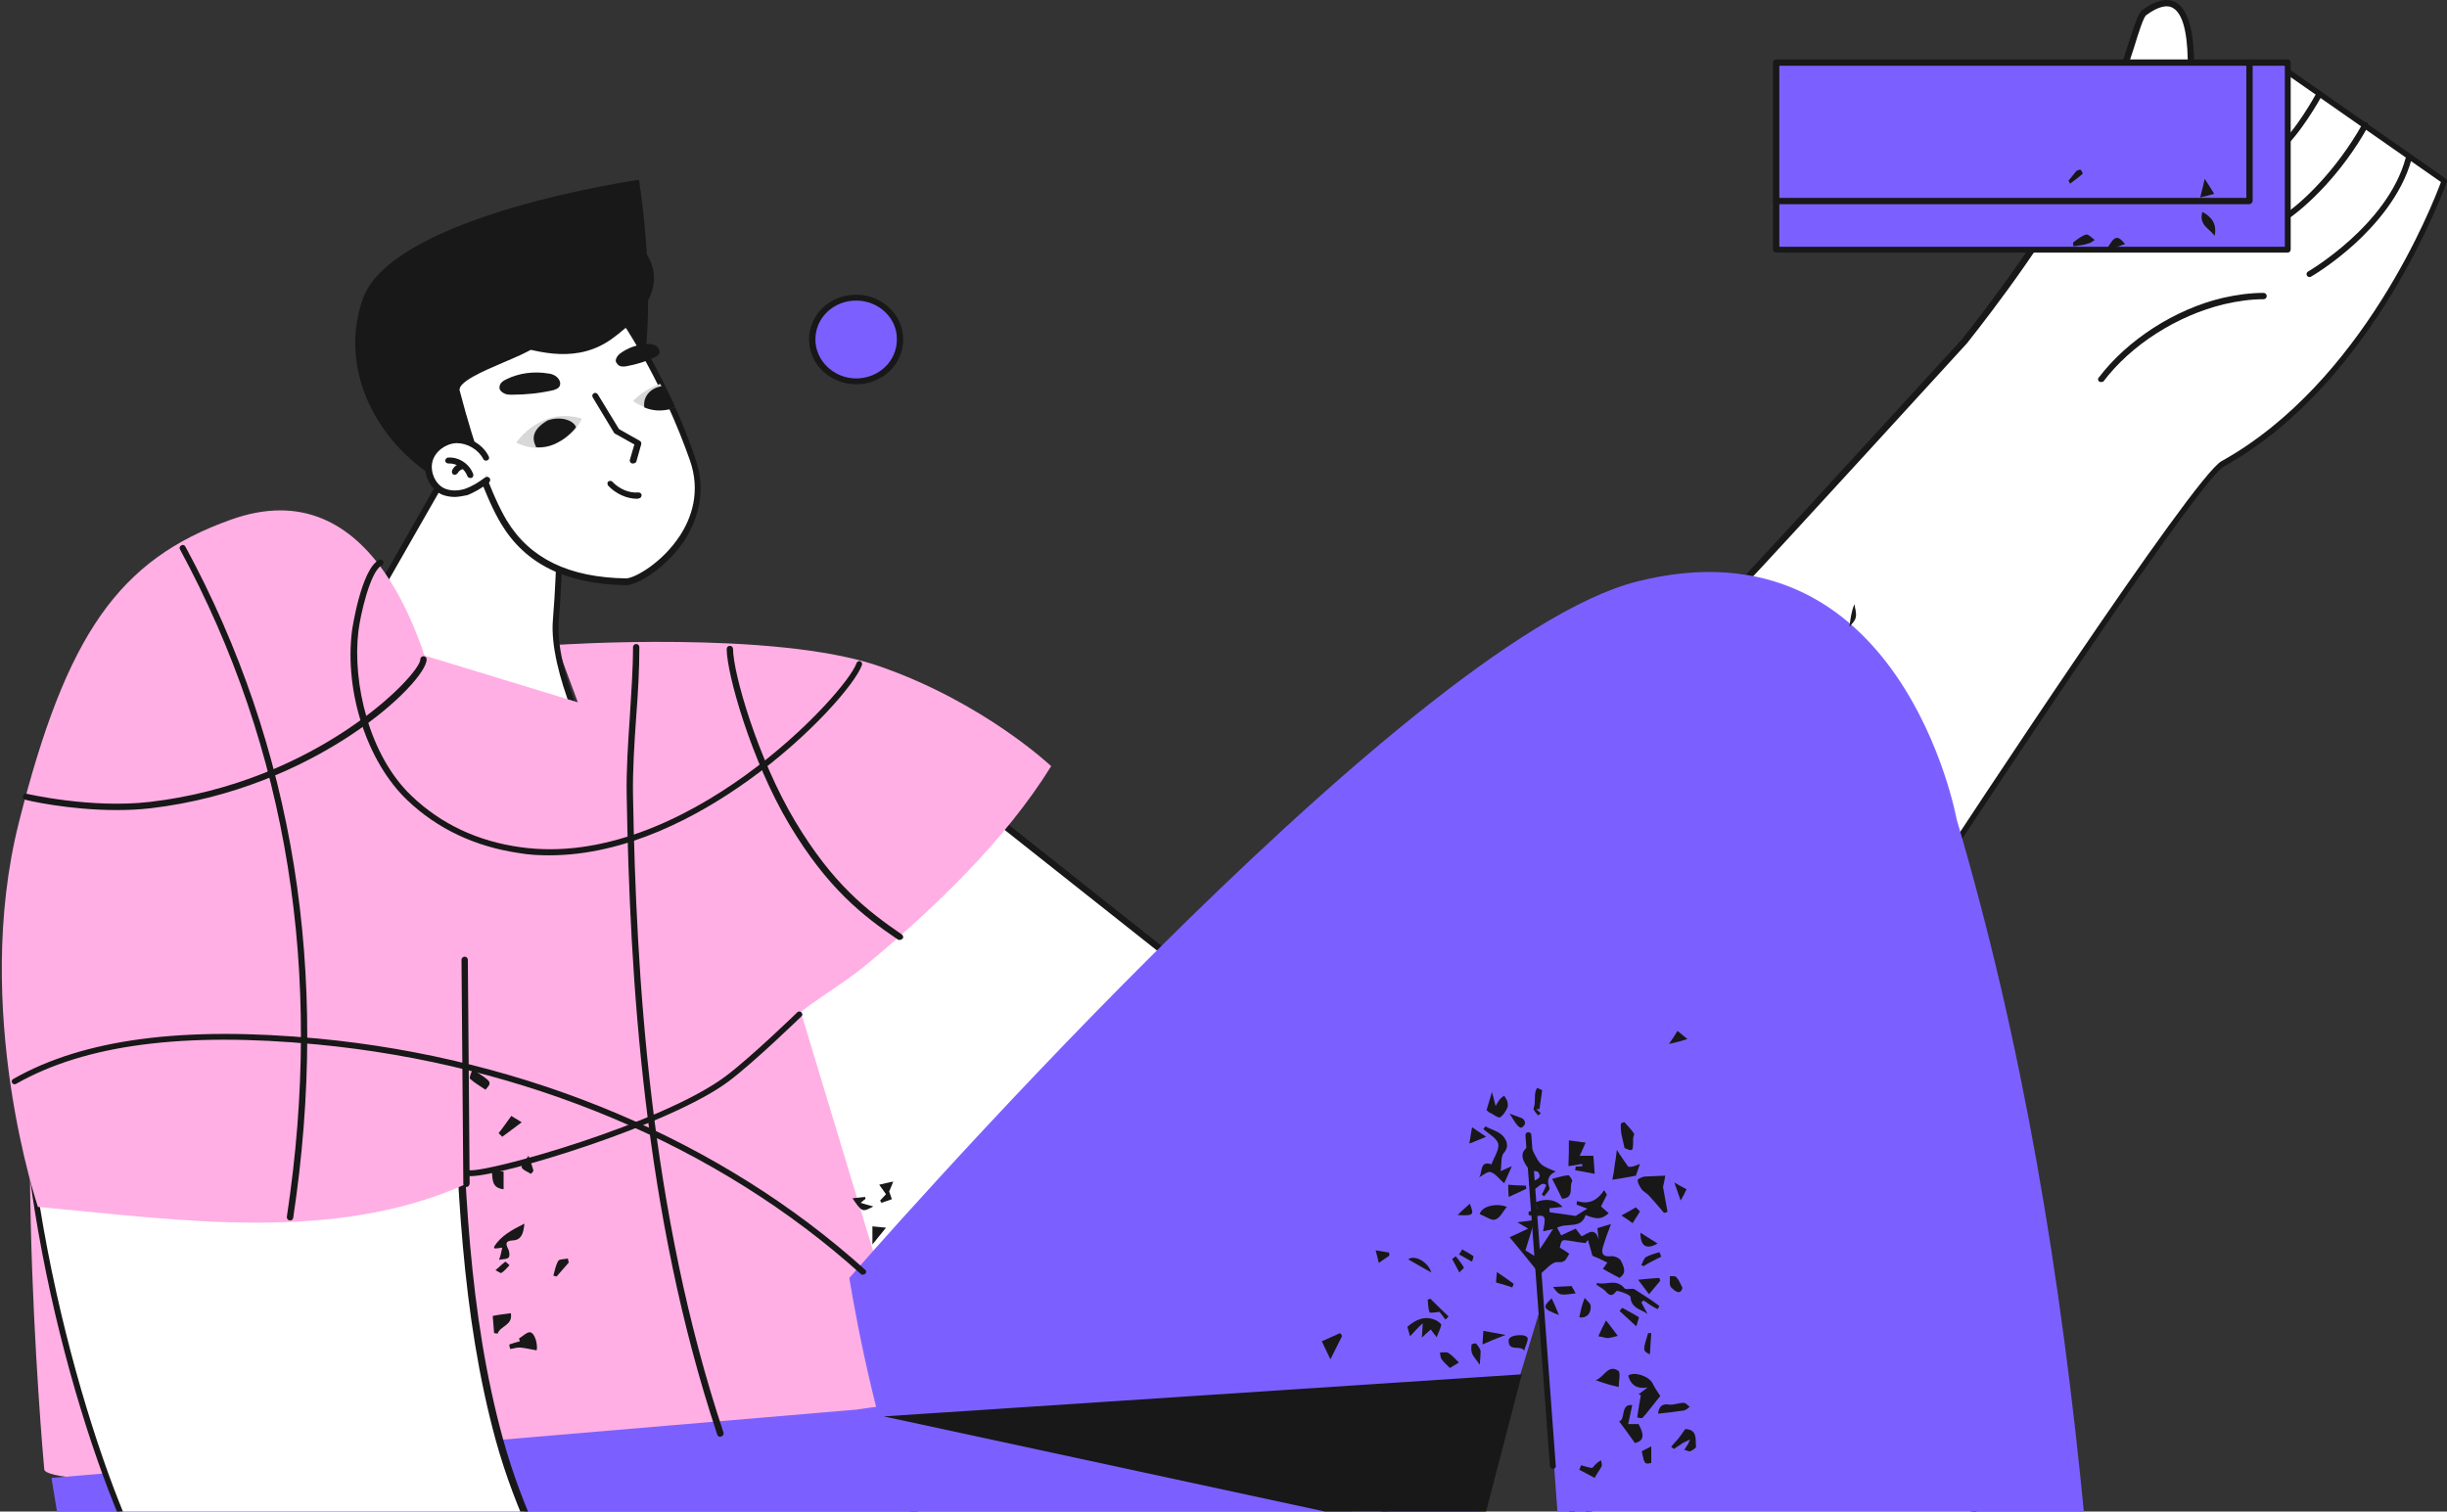 <?xml version="1.0" encoding="UTF-8"?> <svg xmlns="http://www.w3.org/2000/svg" width="696" height="430" viewBox="0 0 696 430" fill="none"><rect x="0" y="0" width="696" height="430" fill="#333333" stroke="none"/><g clip-path="url(#clip0_26_1470)"><path fill-rule="evenodd" clip-rule="evenodd" d="M249.429 372.807C282.896 334.32 310.442 302.784 344.68 265.07C367.978 239.455 392.564 214.484 420.367 193.632C431.179 185.522 442.249 177.413 454.734 172.007C548.441 131.332 563.244 252.07 565.818 313.983C567.363 351.955 562.343 394.303 561.184 432.275C560.283 466.256 553.59 515.427 551.015 549.279L467.091 549.666L448.298 400.868L442.764 357.103L361.671 476.811L267.965 472.177L249.429 372.807Z" fill="white"></path><path fill-rule="evenodd" clip-rule="evenodd" d="M467.091 550.695C466.576 550.695 466.19 550.309 466.19 549.923L442.249 359.807L362.444 477.455C362.315 477.712 361.929 477.841 361.671 477.841L267.965 473.207C267.578 473.207 267.192 472.821 267.064 472.435L248.528 373.065C248.528 372.807 248.528 372.55 248.786 372.292C279.935 336.509 308.639 303.686 344.037 264.555C364.889 241.644 390.247 215.128 419.852 192.988C431.565 184.235 442.249 176.512 454.348 171.235C479.448 160.294 500.815 160.294 517.935 170.977C554.233 193.76 564.531 261.337 566.719 314.112C567.749 338.053 566.075 363.797 564.402 388.768C563.501 403.313 562.471 418.373 562.085 432.404C561.57 453.513 558.738 480.287 556.035 506.03C554.362 521.734 552.817 536.665 551.916 549.408C551.916 549.923 551.53 550.18 551.015 550.18L467.091 550.695ZM442.764 356.331C442.892 356.331 442.892 356.331 443.021 356.331C443.407 356.46 443.665 356.717 443.665 357.104L467.864 548.893L550.243 548.507C551.273 535.893 552.689 521.348 554.362 505.901C557.065 480.029 559.768 453.385 560.412 432.404C560.798 418.245 561.828 403.185 562.729 388.639C564.402 363.668 565.947 337.925 565.046 314.112C562.857 261.852 552.817 194.79 517.163 172.522C500.687 162.096 479.834 162.353 455.249 172.908C443.278 178.057 432.724 185.651 421.139 194.404C391.663 216.415 366.434 242.802 345.582 265.714C310.184 304.587 281.609 337.41 250.588 373.065L268.866 471.405L361.414 476.039L442.249 356.846C442.12 356.46 442.506 356.331 442.764 356.331Z" fill="#181818"></path><path fill-rule="evenodd" clip-rule="evenodd" d="M143.881 143.689C113.632 138.283 94.324 109.965 103.206 84.994C111.701 61.181 181.724 51.141 181.724 51.141C181.724 51.141 199.229 153.729 143.881 143.689Z" fill="#181818"></path><path fill-rule="evenodd" clip-rule="evenodd" d="M258.826 213.583L374.672 305.359L277.619 399.838L175.417 302.785L258.826 213.583Z" fill="white"></path><path fill-rule="evenodd" clip-rule="evenodd" d="M277.619 400.739C277.361 400.739 277.232 400.61 276.975 400.482L174.773 303.428C174.387 303.042 174.387 302.527 174.773 302.141L258.182 212.939C258.44 212.553 259.083 212.553 259.341 212.811L375.187 304.587C375.444 304.715 375.573 304.973 375.573 305.23C375.573 305.488 375.444 305.745 375.315 305.874L278.262 400.353C278.133 400.61 277.876 400.739 277.619 400.739ZM176.704 302.785L277.619 398.679L373.385 305.488L258.954 214.87L176.704 302.785Z" fill="#181818"></path><path fill-rule="evenodd" clip-rule="evenodd" d="M222.785 288.883C223.428 291.715 228.448 287.21 230.894 285.536C236.171 281.804 241.964 278.199 246.855 274.08C266.034 258.119 285.985 238.94 298.986 217.959C298.986 217.959 279.807 199.81 250.073 189.513C220.339 179.215 158.297 183.463 158.297 183.463L185.843 257.862L222.785 288.883Z" fill="#FFAFE4"></path><path fill-rule="evenodd" clip-rule="evenodd" d="M98.829 183.849L133.84 122.451L159.584 134.808C159.584 134.808 159.455 159.779 158.039 176.384C156.623 192.988 172.198 221.306 172.198 221.306L127.276 224.781L98.829 183.849Z" fill="white"></path><path fill-rule="evenodd" clip-rule="evenodd" d="M127.276 225.554C127.019 225.554 126.761 225.425 126.504 225.168L98.057 184.364C97.799 184.107 97.799 183.72 98.057 183.463L133.068 122.065C133.326 121.678 133.841 121.55 134.227 121.678L159.97 134.035C160.228 134.164 160.485 134.55 160.485 134.808C160.485 135.065 160.356 160.036 158.941 176.512C157.525 192.731 172.842 220.534 172.971 220.92C173.1 221.177 173.1 221.564 172.971 221.821C172.842 222.078 172.585 222.207 172.199 222.336L127.276 225.554C127.405 225.554 127.405 225.554 127.276 225.554ZM99.859 183.72L127.791 223.752L170.911 220.405C167.951 214.741 155.98 191.186 157.267 176.255C158.554 161.195 158.683 139.055 158.683 135.322L134.227 123.609L99.859 183.72Z" fill="#181818"></path><path fill-rule="evenodd" clip-rule="evenodd" d="M177.09 203.672C179.407 213.841 219.953 261.981 219.953 261.981L265.519 412.71C265.519 412.71 13.618 427.899 12.588 417.987C12.202 413.997 1.39 291.586 16.578 247.05C38.461 183.077 82.096 174.71 82.096 174.71L177.09 203.672Z" fill="#FFAFE4"></path><path fill-rule="evenodd" clip-rule="evenodd" d="M40.134 577.083L14.648 420.433L243.637 400.996C335.799 386.966 355.622 436.78 448.298 442.83C459.626 443.602 515.36 464.969 515.36 464.969C515.36 464.969 548.184 487.752 554.362 504.357C566.204 536.022 519.479 627.411 519.479 627.411L328.977 634.362L40.134 577.083Z" fill="#7C60FF"></path><path fill-rule="evenodd" clip-rule="evenodd" d="M448.556 439.74C448.17 439.74 447.784 439.483 447.655 438.968C443.536 412.324 440.447 387.095 437.229 360.193C435.813 348.351 434.268 336.123 432.724 323.637C432.595 322.736 432.466 321.835 432.337 320.934C431.823 317.201 431.308 313.983 432.595 309.735C432.724 309.349 433.238 309.092 433.625 309.22C434.011 309.349 434.268 309.864 434.139 310.25C432.981 313.983 433.367 316.944 433.882 320.676C434.011 321.577 434.139 322.478 434.268 323.379C435.813 335.865 437.357 348.093 438.773 359.935C441.991 386.709 445.08 412.066 449.199 438.582C449.328 439.097 448.942 439.483 448.427 439.612C448.685 439.74 448.685 439.74 448.556 439.74Z" fill="#181818"></path><path fill-rule="evenodd" clip-rule="evenodd" d="M549.857 250.01C549.857 250.01 624.127 136.61 632.236 132.105C675.872 107.906 695.308 51.527 695.308 51.527L649.098 19.219L621.038 41.745C621.038 41.745 630.563 -11.287 609.968 3.644C607.265 5.575 604.047 26.17 591.304 49.596C578.561 72.894 558.867 97.093 558.867 97.093C558.867 97.093 501.845 159.522 494.637 166.987L549.857 250.01Z" fill="white"></path><path fill-rule="evenodd" clip-rule="evenodd" d="M549.857 250.911C549.6 250.911 549.213 250.782 549.085 250.525L493.865 167.373C493.607 166.987 493.736 166.601 493.993 166.215C501.073 158.878 557.58 96.965 558.095 96.45C558.224 96.192 577.789 72.122 590.403 49.081C598.255 34.794 602.503 21.536 605.206 12.912C607.265 6.604 608.166 3.773 609.325 2.872C613.315 -0.089 616.662 -0.732 619.107 0.812C626.83 5.703 623.612 31.061 622.196 39.428L648.326 18.447C648.584 18.189 649.099 18.189 649.356 18.447L695.566 50.755C695.952 51.012 696.081 51.398 695.952 51.785C695.694 52.299 675.872 108.678 632.494 132.748C626.187 136.223 575.987 211.266 550.372 250.396C550.501 250.782 550.243 250.911 549.857 250.911ZM495.795 166.987L549.857 248.337C558.095 235.722 623.87 135.58 631.85 131.203C672.139 108.807 691.962 58.092 694.279 51.785L649.099 20.249L621.553 42.259C621.295 42.517 620.909 42.517 620.523 42.388C620.137 42.259 620.008 41.873 620.137 41.487C621.81 31.962 624.771 6.476 618.206 2.357C616.404 1.198 613.83 1.842 610.483 4.288C609.711 4.802 608.424 8.793 607.008 13.427C604.176 22.179 599.928 35.437 592.076 49.982C579.333 73.152 559.64 97.351 559.511 97.608C558.867 98.252 504.677 157.719 495.795 166.987Z" fill="#181818"></path><path fill-rule="evenodd" clip-rule="evenodd" d="M179.02 93.36C188.159 107.905 193.823 121.163 197.041 130.56C204.378 150.64 183.783 165.314 178.119 165.571C159.198 165.185 149.158 158.234 143.366 148.709C136.672 137.768 131.137 116.401 129.85 111.509C128.82 106.618 145.168 102.37 151.604 98.251C158.168 94.39 174.773 86.924 179.02 93.36Z" fill="white"></path><path fill-rule="evenodd" clip-rule="evenodd" d="M178.119 166.472C161 166.215 149.415 160.422 142.593 149.095C138.217 141.887 133.454 128.629 128.949 111.638C128.048 107.648 134.999 104.687 142.336 101.469C145.682 100.054 148.9 98.638 151.089 97.35C151.346 97.222 174.129 84.093 179.664 92.717C189.06 107.648 194.724 121.292 197.685 130.174C201.289 140.085 198.071 148.323 194.853 153.472C189.833 161.195 181.723 166.343 178.119 166.472ZM172.971 91.687C166.792 91.687 157.138 95.935 151.99 98.895C149.801 100.311 146.455 101.727 143.108 103.143C137.702 105.46 130.108 108.678 130.751 111.123C135.128 127.857 139.89 140.986 144.138 148.065C150.702 158.878 161.772 164.284 178.119 164.541C180.694 164.413 188.417 160.036 193.437 152.313C196.526 147.551 199.487 139.956 196.14 130.688C193.051 121.936 187.516 108.42 178.248 93.618C177.218 92.331 175.416 91.687 172.971 91.687Z" fill="#181818"></path><path fill-rule="evenodd" clip-rule="evenodd" d="M180.05 131.847C179.922 131.847 179.922 131.847 179.793 131.847C179.278 131.718 179.021 131.203 179.149 130.817L180.436 126.441L174.902 123.352C174.773 123.223 174.644 123.223 174.644 123.094L168.594 113.054C168.337 112.668 168.466 112.153 168.852 111.896C169.238 111.638 169.753 111.767 170.01 112.153L176.06 122.064L181.981 125.411C182.367 125.668 182.496 126.055 182.367 126.441L180.951 131.461C180.823 131.589 180.436 131.847 180.05 131.847Z" fill="#181818"></path><path fill-rule="evenodd" clip-rule="evenodd" d="M181.209 141.887C178.248 141.887 175.159 140.471 172.971 138.154C172.713 137.768 172.713 137.253 172.971 136.996C173.357 136.738 173.872 136.738 174.129 136.996C176.06 139.055 178.892 140.342 181.595 140.085C182.11 140.085 182.496 140.471 182.496 140.857C182.496 141.372 182.11 141.758 181.724 141.758C181.466 141.887 181.337 141.887 181.209 141.887Z" fill="#181818"></path><path fill-rule="evenodd" clip-rule="evenodd" d="M146.841 125.926C146.841 125.926 149.673 121.55 154.95 119.49C160.356 117.173 165.505 119.104 165.505 119.104C165.505 119.104 163.574 124.124 157.01 126.698C152.119 128.758 146.841 125.926 146.841 125.926Z" fill="#D8D8D8"></path><path fill-rule="evenodd" clip-rule="evenodd" d="M163.832 121.549C163.832 121.678 161.644 124.381 158.554 125.926C155.465 127.599 152.505 127.213 152.505 127.213C151.604 125.411 150.703 122.579 155.723 119.619C159.713 118.203 163.317 119.747 163.832 121.549Z" fill="#181818"></path><path fill-rule="evenodd" clip-rule="evenodd" d="M187.773 109.193C182.882 110.866 180.05 114.084 180.05 114.084C180.05 114.084 184.684 117.688 190.348 116.272C190.863 116.143 191.249 116.143 191.764 115.886C191.377 115.242 187.773 109.321 187.773 109.193Z" fill="#D8D8D8"></path><path fill-rule="evenodd" clip-rule="evenodd" d="M190.863 113.698C190.476 113.183 189.962 112.411 189.575 111.896C189.447 111.767 189.189 111.381 189.061 111.123C188.932 111.123 188.546 109.836 188.288 109.836C183.912 110.608 182.882 113.955 183.268 115.886C183.268 115.886 185.843 117.173 189.189 116.658C190.219 116.53 191.12 116.272 191.892 115.886C191.764 115.114 191.378 114.341 190.863 113.698Z" fill="#181818"></path><path fill-rule="evenodd" clip-rule="evenodd" d="M145.683 112.282C144.91 112.282 144.009 112.282 143.366 111.896C142.593 111.509 141.95 110.866 142.079 110.094C142.079 109.064 143.108 108.292 144.009 107.905C147.613 106.103 151.861 105.588 155.851 106.232C157.267 106.361 158.941 107.133 159.327 108.806C159.456 110.222 158.555 110.608 157.396 110.995C153.406 111.896 149.544 112.282 145.683 112.282Z" fill="#181818"></path><path fill-rule="evenodd" clip-rule="evenodd" d="M178.248 104.172C177.733 104.301 176.961 104.301 176.446 104.172C175.931 104.044 175.416 103.4 175.159 102.885C175.03 101.984 175.674 101.212 176.189 100.697C178.763 98.766 181.595 97.865 184.684 97.865C185.714 97.865 187.001 98.251 187.516 99.539C187.902 100.568 187.13 101.212 186.486 101.469C184.041 102.757 181.08 103.658 178.248 104.172Z" fill="#181818"></path><path fill-rule="evenodd" clip-rule="evenodd" d="M138.217 130.174C136.544 127.085 133.197 125.154 129.722 125.154C126.246 125.283 122.9 127.728 121.999 130.946C121.098 134.164 122.771 138.154 125.731 139.699C127.92 140.6 130.237 140.6 132.425 139.828C134.613 139.055 136.544 137.897 138.346 136.352" fill="white"></path><path fill-rule="evenodd" clip-rule="evenodd" d="M129.335 141.372C128.048 141.372 126.632 141.115 125.474 140.6C121.999 138.798 120.196 134.421 121.226 130.689C122.256 127.213 125.86 124.51 129.722 124.253C133.583 124.253 137.316 126.441 138.989 129.788C139.247 130.174 139.118 130.817 138.603 130.946C138.217 131.203 137.573 130.946 137.445 130.56C136.029 127.857 132.94 126.055 129.85 126.055C126.761 126.183 123.801 128.372 123.028 131.203C122.256 134.035 123.672 137.639 126.375 138.927C128.177 139.699 130.236 139.699 132.296 139.055C134.098 138.412 135.9 137.382 137.96 135.837C138.346 135.58 138.861 135.58 139.247 135.966C139.504 136.352 139.504 136.867 139.118 137.253C136.93 138.927 134.87 140.085 132.94 140.857C131.524 141.115 130.365 141.372 129.335 141.372Z" fill="#181818"></path><path fill-rule="evenodd" clip-rule="evenodd" d="M133.712 135.966C133.326 135.966 133.068 135.709 132.94 135.451C132.167 133.263 129.85 131.718 127.533 131.847C127.018 131.847 126.632 131.461 126.632 131.075C126.632 130.689 127.018 130.174 127.405 130.174C130.494 129.916 133.583 131.976 134.613 134.936C134.742 135.323 134.484 135.837 134.098 135.966C133.841 135.966 133.712 135.966 133.712 135.966Z" fill="#181818"></path><path fill-rule="evenodd" clip-rule="evenodd" d="M129.335 135.065C129.207 135.065 129.078 135.065 129.078 135.065C128.692 134.936 128.434 134.421 128.563 133.906C128.949 132.877 129.979 131.976 131.395 131.718C131.91 131.589 132.296 131.976 132.425 132.362C132.553 132.877 132.167 133.263 131.781 133.391C131.266 133.52 130.494 133.906 130.236 134.55C129.979 134.807 129.721 135.065 129.335 135.065Z" fill="#181818"></path><path fill-rule="evenodd" clip-rule="evenodd" d="M597.611 108.678C597.483 108.678 597.225 108.678 597.096 108.549C596.71 108.292 596.582 107.777 596.968 107.391C605.077 96.707 618.592 87.954 632.236 84.737C636.227 83.835 640.088 83.321 643.821 83.321C644.336 83.321 644.722 83.707 644.722 84.222C644.722 84.737 644.336 85.123 643.821 85.123C640.217 85.123 636.484 85.638 632.623 86.538C619.236 89.757 606.107 98.123 598.255 108.549C598.126 108.549 597.869 108.678 597.611 108.678Z" fill="#181818"></path><path fill-rule="evenodd" clip-rule="evenodd" d="M656.95 78.815C656.693 78.815 656.307 78.687 656.178 78.429C655.92 78.043 656.049 77.528 656.435 77.271C656.693 77.142 679.09 64.013 684.238 44.962C684.367 44.448 684.882 44.19 685.268 44.319C685.783 44.448 686.04 44.962 685.912 45.349C683.08 55.646 675.486 64.141 669.565 69.548C663.129 75.34 657.594 78.558 657.336 78.687C657.208 78.815 657.079 78.815 656.95 78.815Z" fill="#181818"></path><path fill-rule="evenodd" clip-rule="evenodd" d="M639.831 67.102C639.445 67.102 639.187 66.844 639.058 66.587C638.93 66.201 639.058 65.686 639.573 65.428C644.979 63.24 648.712 61.567 649.999 60.795C654.633 57.705 664.416 48.695 672.01 35.18C672.268 34.794 672.783 34.665 673.169 34.794C673.555 35.051 673.684 35.566 673.555 35.952C665.832 49.854 655.663 58.993 650.9 62.211C649.227 63.369 644.078 65.428 640.217 67.102C639.959 67.102 639.959 67.102 639.831 67.102Z" fill="#181818"></path><path fill-rule="evenodd" clip-rule="evenodd" d="M629.405 54.359C629.147 54.359 628.89 54.23 628.632 53.973C628.375 53.587 628.504 53.072 628.89 52.814C630.306 51.913 632.236 50.883 634.425 49.725C638.286 47.666 643.049 45.22 647.683 41.616C652.703 37.754 658.881 26.556 658.881 26.427C659.138 26.041 659.653 25.912 660.039 26.041C660.426 26.298 660.554 26.813 660.426 27.199C660.168 27.714 653.99 38.784 648.712 42.903C644.078 46.636 639.187 49.081 635.197 51.141C633.009 52.299 631.207 53.2 629.919 54.102C629.791 54.23 629.533 54.359 629.405 54.359Z" fill="#181818"></path><path fill-rule="evenodd" clip-rule="evenodd" d="M398.227 667.957C389.86 670.146 384.712 663.71 384.712 663.71C384.712 663.71 379.563 670.66 370.681 667.829C353.691 662.423 341.849 649.165 329.234 648.907C308.511 648.521 289.46 663.195 268.737 663.452C253.806 663.581 236.557 660.492 225.745 650.066C159.584 586.608 86.215 525.853 41.55 445.79C28.163 421.849 3.835 347.707 6.281 280.388C8.469 222.465 36.015 169.047 43.223 164.027C60.471 151.927 79.779 147.293 100.116 161.581C120.454 175.869 121.612 198.78 124.83 221.306C133.84 283.734 125.345 348.994 142.207 409.749C153.92 452.226 182.238 488.653 208.368 524.179C228.319 551.21 249.558 579.914 279.163 595.747C302.075 607.975 332.967 592.915 356.651 603.598C375.573 612.094 383.167 631.788 394.366 649.293C397.712 654.442 405.049 666.284 398.227 667.957Z" fill="white"></path><path fill-rule="evenodd" clip-rule="evenodd" d="M374.8 669.502C373.385 669.502 371.969 669.244 370.424 668.729C362.701 666.284 355.879 662.165 349.958 658.432C342.492 653.798 335.928 649.937 329.234 649.808C328.977 649.808 328.719 649.808 328.462 649.808C318.293 649.808 308.382 653.412 298.728 657.016C289.074 660.62 279.163 664.224 268.866 664.353C258.053 664.482 237.973 662.808 225.23 650.709C214.16 640.025 202.576 629.342 191.506 618.916C135.771 566.785 78.234 512.981 40.906 446.305C27.262 421.977 2.934 348.351 5.509 280.387C7.697 222.078 35.757 168.274 42.837 163.383C63.56 148.838 82.482 148.065 100.76 160.937C119.553 174.066 122.256 194.79 124.959 214.741C125.216 216.929 125.474 219.118 125.86 221.177C129.464 246.663 130.236 273.051 131.009 298.537C132.038 335.479 133.197 373.579 143.108 409.492C154.049 449.008 179.407 483.376 203.992 516.714C205.665 519.03 207.467 521.347 209.14 523.664C228.319 549.665 250.073 579.142 279.678 594.974C291.262 601.153 305.293 600.251 318.808 599.35C331.937 598.449 345.453 597.548 357.037 602.826C372.097 609.648 379.949 623.035 388.187 637.322C390.375 641.184 392.692 645.045 395.138 648.778C398.742 654.313 403.247 662.165 401.574 666.413C401.059 667.7 400.029 668.601 398.356 668.987C391.276 670.789 386.385 666.927 384.583 665.125C383.296 666.541 379.82 669.502 374.8 669.502ZM328.333 648.006C328.591 648.006 328.848 648.006 329.234 648.006C336.443 648.135 343.393 652.382 350.859 656.887C357.037 660.62 363.473 664.61 370.939 666.927C379.048 669.502 383.939 663.195 383.939 663.066C384.068 662.808 384.326 662.68 384.583 662.68C384.84 662.68 385.098 662.808 385.355 663.066C385.613 663.323 390.247 668.987 397.97 667.056C398.999 666.799 399.643 666.284 399.9 665.512C400.93 662.937 398.742 657.531 393.593 649.55C391.148 645.689 388.831 641.827 386.643 637.966C378.533 623.936 370.81 610.806 356.265 604.242C344.938 599.222 331.68 599.994 318.808 600.895C304.907 601.796 290.619 602.826 278.648 596.39C248.657 580.3 226.775 550.695 207.467 524.565C205.794 522.248 204.12 519.932 202.318 517.615C177.605 484.277 152.118 449.652 141.049 409.878C131.137 373.708 129.979 335.479 128.82 298.537C128.048 273.051 127.276 246.792 123.672 221.306C123.414 219.118 123.028 216.929 122.771 214.87C120.068 194.404 117.493 174.967 99.344 162.224C81.71 149.867 63.432 150.768 43.48 164.67C36.658 169.433 9.113 222.593 6.925 280.259C4.479 347.063 29.064 421.848 42.065 445.275C79.264 511.822 136.672 565.498 192.278 617.5C203.477 627.926 214.933 638.738 226.003 649.293C238.231 661.006 257.796 662.551 268.351 662.422C278.391 662.294 288.173 658.689 297.698 655.214C307.867 651.739 317.907 648.006 328.333 648.006Z" fill="#181818"></path><path fill-rule="evenodd" clip-rule="evenodd" d="M10.786 343.331C51.204 347.064 94.968 353.757 132.682 336.766C132.682 336.766 134.613 259.278 127.276 213.712C122.127 181.017 105.78 133.52 65.749 147.808C33.827 159.135 18.895 180.374 5.38 233.92C-8.135 287.467 10.786 343.331 10.786 343.331Z" fill="#FFAFE4"></path><path fill-rule="evenodd" clip-rule="evenodd" d="M556.55 233.148C575.343 296.864 586.307 362.977 593 433C593.772 441.624 461.17 442.057 456.923 443.216L444.18 446.434L438.645 370.49L405.307 480.415L281.223 468.573C281.223 468.573 267.192 452.998 257.281 426.74C247.37 400.481 241.578 363.539 241.578 363.539C241.578 363.539 399 182.305 465.547 165.442C540.847 146.392 556.55 233.148 556.55 233.148Z" fill="#7C60FF"></path><path fill-rule="evenodd" clip-rule="evenodd" d="M251.36 402.927L432.852 390.957L420.238 439.354L251.36 402.927Z" fill="#181818"></path><path fill-rule="evenodd" clip-rule="evenodd" d="M441.734 417.858C441.348 417.858 440.962 417.472 440.833 417.086L433.882 322.993C433.882 322.478 434.14 322.092 434.654 322.092C435.169 322.092 435.555 322.35 435.555 322.865L442.506 416.957C442.635 417.344 442.249 417.858 441.734 417.858Z" fill="#181818"></path><path fill-rule="evenodd" clip-rule="evenodd" d="M121.612 96.578C131.266 85.766 154.95 110.222 174.129 96.321C215.062 66.587 138.346 41.873 123.286 81.261" fill="#181818"></path><path fill-rule="evenodd" clip-rule="evenodd" d="M33.183 230.445C19.41 230.445 7.311 227.613 7.182 227.485C6.667 227.356 6.41 226.97 6.539 226.455C6.667 225.94 7.053 225.682 7.568 225.811C7.697 225.811 25.718 230.059 42.58 228.128C90.334 222.593 119.553 191.83 119.553 187.582C119.553 187.067 119.939 186.681 120.454 186.681C120.969 186.681 121.355 187.067 121.355 187.582C121.355 194.018 90.076 224.395 42.837 229.93C39.49 230.316 36.272 230.445 33.183 230.445Z" fill="#181818"></path><path fill-rule="evenodd" clip-rule="evenodd" d="M255.865 267.387C255.736 267.387 255.479 267.387 255.35 267.258C245.31 260.436 235.399 252.713 224.587 234.693C213.646 216.415 206.695 191.572 206.695 184.621C206.695 184.107 207.081 183.72 207.596 183.72C208.111 183.72 208.497 184.107 208.497 184.621C208.497 191.315 215.448 215.771 226.26 233.792C236.944 251.555 246.597 259.02 256.509 265.842C256.895 266.1 257.024 266.615 256.766 267.001C256.509 267.258 256.123 267.387 255.865 267.387Z" fill="#181818"></path><path fill-rule="evenodd" clip-rule="evenodd" d="M156.237 243.317C153.406 243.317 150.445 243.188 147.613 242.673C135.256 240.871 124.444 235.851 115.82 227.613C104.493 216.801 97.928 196.978 100.116 179.473C100.116 179.344 102.691 161.838 107.84 159.264C108.226 159.007 108.741 159.264 108.998 159.65C109.255 160.036 108.998 160.551 108.612 160.809C105.265 162.482 102.433 175.225 101.918 179.73C100.245 194.147 104.879 214.87 117.107 226.455C125.474 234.435 135.9 239.327 148 241C194.338 247.565 240.805 197.107 243.637 188.612C243.766 188.226 244.281 187.968 244.667 188.097C245.053 188.226 245.31 188.74 245.182 189.127C243.379 194.404 230.25 209.593 212.745 222.078C198.714 232.118 178.248 243.317 156.237 243.317Z" fill="#181818"></path><path fill-rule="evenodd" clip-rule="evenodd" d="M245.31 362.638C245.053 362.638 244.924 362.51 244.795 362.381C204.378 325.954 149.415 302.784 90.205 297.121C52.362 293.517 24.302 297.121 4.608 308.319C4.222 308.577 3.707 308.448 3.449 308.062C3.192 307.676 3.321 307.161 3.835 306.903C23.787 295.576 52.105 291.843 90.463 295.448C150.059 301.111 205.408 324.538 246.083 361.222C246.469 361.48 246.469 362.123 246.083 362.381C245.825 362.51 245.568 362.638 245.31 362.638Z" fill="#181818"></path><path fill-rule="evenodd" clip-rule="evenodd" d="M133.969 334.578C133.712 334.578 133.454 334.578 133.326 334.578C132.811 334.578 132.553 334.063 132.553 333.677C132.553 333.291 133.068 332.905 133.454 332.905C138.989 333.548 188.417 319.647 206.438 306.131C213.646 300.725 226.646 288.111 226.775 287.982C227.161 287.596 227.676 287.725 227.933 287.982C228.32 288.368 228.32 288.883 227.933 289.14C227.805 289.269 214.676 302.012 207.339 307.547C190.734 320.033 142.593 334.578 133.969 334.578Z" fill="#181818"></path><path fill-rule="evenodd" clip-rule="evenodd" d="M82.482 347.192H82.353C81.838 347.064 81.581 346.677 81.581 346.163C92.136 276.784 81.838 212.939 51.204 156.304C50.946 155.917 51.075 155.403 51.59 155.145C51.976 154.888 52.491 155.016 52.748 155.531C83.641 212.553 93.938 276.784 83.383 346.549C83.254 346.935 82.997 347.192 82.482 347.192Z" fill="#181818"></path><path fill-rule="evenodd" clip-rule="evenodd" d="M204.764 408.719C204.378 408.719 204.12 408.462 203.992 408.076C183.011 345.004 179.149 277.813 178.248 226.326C178.119 218.989 178.634 211.266 179.149 203.8C179.535 197.236 180.05 190.414 180.05 184.107C180.05 183.592 180.436 183.206 180.951 183.206C181.466 183.206 181.852 183.592 181.852 184.107C181.852 190.542 181.466 197.365 180.951 203.929C180.436 211.395 179.921 219.118 180.05 226.326C180.951 277.685 184.813 344.618 205.794 407.561C205.923 407.947 205.665 408.462 205.279 408.591C204.893 408.719 204.893 408.719 204.764 408.719Z" fill="#181818"></path><path fill-rule="evenodd" clip-rule="evenodd" d="M132.682 337.667C132.167 337.667 131.781 337.281 131.781 336.766L131.266 273.051C131.266 272.536 131.652 272.15 132.167 272.15C132.682 272.15 133.068 272.536 133.068 273.051L133.583 336.766C133.454 337.281 133.197 337.667 132.682 337.667Z" fill="#181818"></path><path fill-rule="evenodd" clip-rule="evenodd" d="M231.023 96.578C231.023 90.014 236.557 84.736 243.508 84.736C250.459 84.736 255.994 90.014 255.994 96.578C255.994 103.143 250.459 108.42 243.508 108.42C236.686 108.42 231.023 103.143 231.023 96.578Z" fill="#7C60FF"></path><path fill-rule="evenodd" clip-rule="evenodd" d="M243.508 109.321C236.171 109.321 230.122 103.658 230.122 96.578C230.122 89.499 236.043 83.835 243.508 83.835C250.845 83.835 256.895 89.499 256.895 96.578C256.895 103.658 250.974 109.321 243.508 109.321ZM243.508 85.508C237.072 85.508 231.924 90.4 231.924 96.578C231.924 102.628 237.201 107.648 243.508 107.648C249.944 107.648 255.093 102.757 255.093 96.578C255.222 90.528 249.944 85.508 243.508 85.508Z" fill="#181818"></path><path d="M650.643 17.803H505.192V70.963H650.643V17.803Z" fill="#7C60FF"></path><path fill-rule="evenodd" clip-rule="evenodd" d="M650.643 71.864H505.192C504.677 71.864 504.291 71.478 504.291 70.963V17.803C504.291 17.288 504.677 16.902 505.192 16.902H650.643C651.158 16.902 651.544 17.288 651.544 17.803V70.963C651.544 71.478 651.158 71.864 650.643 71.864ZM506.093 70.191H649.871V18.704H506.093V70.191Z" fill="#181818"></path><path fill-rule="evenodd" clip-rule="evenodd" d="M639.831 58.092H505.192C504.677 58.092 504.291 57.705 504.291 57.191C504.291 56.676 504.677 56.289 505.192 56.289H638.93V17.803C638.93 17.288 639.316 16.902 639.831 16.902C640.346 16.902 640.732 17.288 640.732 17.803V57.191C640.603 57.705 640.217 58.092 639.831 58.092Z" fill="#181818"></path><path fill-rule="evenodd" clip-rule="evenodd" d="M458.21 348.222C457.309 350.539 456.536 352.727 455.893 354.787C455.378 356.717 456.022 357.618 458.21 357.361C459.111 357.232 460.655 357.876 461.042 358.648C462.457 361.351 462.2 362.381 460.655 363.539C459.111 362.767 457.824 361.995 455.893 360.965C456.15 360.579 456.794 359.807 457.18 359.163C455.635 358.391 453.962 357.618 452.932 357.232C452.417 355.301 452.031 354.014 451.645 352.727C451.388 352.985 451.13 353.371 451.002 353.628C449.586 353.499 448.041 353.242 446.625 352.985C444.18 352.598 444.179 352.598 443.665 354.915C444.694 355.559 445.595 356.074 446.368 356.717C445.467 357.747 445.595 359.292 443.021 359.034C441.348 358.906 439.288 361.609 438.001 362.51C435.298 359.163 432.595 355.816 429.377 351.955C430.922 351.311 432.724 350.41 434.654 349.509C433.753 348.994 432.981 348.479 431.565 347.707C433.496 347.45 434.912 347.321 436.456 347.064C435.684 349.895 434.912 352.47 433.882 355.688C434.268 355.945 435.298 356.589 436.585 357.361C438.13 355.173 439.803 352.598 441.734 349.638C440.447 349.895 439.674 350.153 438.902 350.281C439.031 349.509 439.16 348.866 439.288 348.093C439.417 346.806 439.546 345.519 437.486 345.905C436.585 346.034 435.684 345.776 434.783 345.648C434.783 345.39 434.783 345.004 434.783 344.747C435.555 344.489 436.328 344.103 437.229 343.717C437.1 343.202 436.843 342.687 436.714 342.044C439.674 340.756 442.635 341.271 444.437 343.331C443.278 343.459 441.991 343.588 440.704 343.717C440.704 344.103 440.704 344.489 440.833 344.875C443.15 345.133 445.338 345.519 448.17 345.905C448.813 345.519 450.101 344.618 451.516 343.846C450.487 343.459 449.457 343.073 448.427 342.687C448.427 342.301 448.556 341.915 448.556 341.657C451.774 342.687 454.22 341.657 456.279 338.568C456.536 338.954 456.794 339.469 457.051 339.855C456.536 340.885 456.022 341.915 455.378 343.202C456.022 343.717 456.794 344.489 457.566 345.133C455.507 346.935 454.22 346.935 451.002 345.648C449.714 349.767 445.724 347.707 442.892 349.252C443.278 350.024 443.665 350.668 444.051 351.44C445.467 350.796 446.754 350.153 448.17 349.509C448.685 350.153 449.2 350.925 449.843 351.697C451.516 351.054 453.576 348.737 454.734 352.598C454.606 351.569 454.477 350.539 454.348 349.38C455.635 348.994 456.794 348.608 458.21 348.222Z" fill="#181818"></path><path fill-rule="evenodd" clip-rule="evenodd" d="M422.426 320.419C424.1 321.32 426.288 321.835 427.446 323.122C428.347 324.152 429.506 325.954 427.704 328.013C426.803 329.043 427.189 331.231 426.803 333.162C427.704 332.776 428.605 332.39 430.021 331.746C429.248 333.548 428.605 334.835 427.832 336.637C426.416 335.35 425.258 333.806 423.971 333.419C423.07 333.162 421.654 334.449 420.624 334.964C421.783 333.934 420.624 329.944 424.228 331.231C424.872 329.3 426.416 327.241 426.159 325.439C425.773 323.766 423.456 322.607 421.911 321.191C422.169 320.934 422.297 320.676 422.426 320.419Z" fill="#181818"></path><path fill-rule="evenodd" clip-rule="evenodd" d="M465.675 403.185C466.062 400.739 466.319 398.808 466.705 396.877C466.448 396.749 466.19 396.749 466.062 396.62C466.963 395.976 467.864 395.333 468.636 394.689C465.804 395.204 463.873 394.174 463.101 391.343C464.774 390.055 469.022 391.471 470.052 393.531C470.567 394.689 471.339 395.719 472.24 397.135C470.824 398.808 469.151 401.125 467.22 403.313C466.834 403.571 466.062 403.313 465.675 403.185Z" fill="#181818"></path><path fill-rule="evenodd" clip-rule="evenodd" d="M454.22 364.955C456.794 365.728 459.626 363.539 462.071 366.5C462.458 367.015 464.26 366.371 464.903 366.757C466.448 367.787 468.121 368.817 469.666 369.847C470.438 370.361 471.21 371.005 471.983 371.52L471.468 372.421C470.696 372.035 469.795 371.52 469.022 371.005C468.507 370.619 467.992 370.233 467.478 369.975C467.22 370.104 467.091 370.361 466.834 370.49C467.478 371.649 467.992 372.678 468.636 373.837C466.963 372.421 464.002 372.421 463.745 368.946C463.745 368.302 460.012 367.015 459.755 367.272C457.952 369.718 457.18 367.53 456.022 366.757C455.378 366.242 454.735 365.985 454.091 365.47C454.091 365.599 454.091 365.341 454.22 364.955Z" fill="#181818"></path><path fill-rule="evenodd" clip-rule="evenodd" d="M473.656 334.449C473.527 335.35 473.27 336.637 473.012 337.667C473.399 339.984 473.913 342.429 474.3 344.746C473.913 344.875 473.656 345.004 473.27 345.004C471.854 343.331 470.438 341.657 468.893 339.984C468.25 339.34 467.349 338.954 466.834 338.182C466.319 337.409 465.804 336.508 465.804 335.736C465.804 335.35 466.963 334.835 467.735 334.706C469.537 334.578 471.339 334.578 473.656 334.449Z" fill="#181818"></path><path fill-rule="evenodd" clip-rule="evenodd" d="M438.516 339.855C439.031 338.954 439.417 338.053 439.803 337.152C438.001 335.35 436.457 340.628 434.912 336.895C435.813 335.608 439.288 335.608 437.358 333.291C436.456 333.033 435.169 333.162 434.783 332.518C432.338 329.3 432.466 327.498 435.169 325.825C436.199 327.498 436.843 329.558 438.13 330.974C439.288 332.132 441.219 332.647 442.506 333.291C440.962 333.934 439.674 335.221 440.704 337.924C440.962 338.439 439.674 339.598 439.16 340.37C439.031 340.113 438.773 339.984 438.516 339.855Z" fill="#181818"></path><path fill-rule="evenodd" clip-rule="evenodd" d="M446.239 324.409C447.912 324.667 449.457 324.795 451.002 325.053C450.487 326.211 449.972 327.37 449.328 328.786C450.873 328.786 451.903 328.786 453.19 328.786C453.319 330.33 453.447 331.746 453.576 333.934C451.517 333.548 449.714 333.162 448.041 332.905C448.041 332.518 448.17 332.132 448.17 331.875C448.813 331.875 449.457 331.746 450.101 331.746C450.101 331.489 449.972 331.36 449.972 331.103C448.556 331.36 447.14 331.617 446.11 331.746C446.239 329.172 446.239 326.597 446.239 324.409Z" fill="#181818"></path><path fill-rule="evenodd" clip-rule="evenodd" d="M401.059 380.144C400.801 379.243 400.544 378.342 400.287 377.441C402.732 375.381 405.307 374.094 408.525 375.639C409.039 375.896 409.94 376.54 409.94 376.926C409.683 378.084 409.039 379.243 408.653 380.401C408.01 379.629 407.495 378.985 406.98 378.213C406.336 378.728 405.307 379.629 404.406 380.53C404.534 379.5 404.534 378.471 404.663 376.411C402.99 377.956 402.089 379.114 401.059 380.144Z" fill="#181818"></path><path fill-rule="evenodd" clip-rule="evenodd" d="M458.596 335.608C458.853 334.321 459.111 333.033 459.24 331.617C459.497 330.33 459.626 329.043 459.883 327.112C460.913 328.786 461.943 330.202 463.101 331.875C463.101 331.875 463.616 332.004 464.26 331.875C464.903 331.746 465.418 331.489 466.448 331.103C465.933 332.647 465.547 333.806 465.289 334.449C463.101 334.835 461.299 335.222 458.596 335.608Z" fill="#181818"></path><path fill-rule="evenodd" clip-rule="evenodd" d="M142.851 354.915C141.95 355.044 141.306 355.173 140.663 355.173C140.663 354.915 140.405 354.787 140.534 354.658C142.465 351.569 145.554 349.895 149.158 348.093C148.901 350.925 148.257 352.727 145.94 352.856C143.494 352.985 143.881 354.014 144.653 355.559C144.91 356.202 145.039 357.361 144.653 357.747C144.138 358.262 143.108 358.133 141.95 358.391C142.465 356.975 142.593 356.074 142.851 354.915Z" fill="#181818"></path><path fill-rule="evenodd" clip-rule="evenodd" d="M465.032 410.522C463.487 408.333 462.071 406.403 460.527 404.343C462.457 403.828 460.784 399.323 464.259 399.709C463.873 401.64 463.487 403.313 463.101 405.115C464.002 405.115 464.903 405.115 466.061 405.115C467.864 408.462 467.477 409.878 465.032 410.522Z" fill="#181818"></path><path fill-rule="evenodd" clip-rule="evenodd" d="M422.812 315.785C423.327 313.983 423.842 312.567 424.357 310.636C424.743 312.052 425.001 312.953 425.387 314.626C425.902 313.725 426.159 313.339 426.416 312.953C426.803 312.438 427.318 312.052 427.832 311.666C428.09 312.181 428.605 312.824 428.733 313.339C428.862 313.854 428.991 314.626 428.733 315.141C428.219 316.171 427.575 317.33 426.674 317.844C426.159 318.102 425.001 317.201 424.1 316.686C423.585 316.557 423.07 316.042 422.812 315.785Z" fill="#181818"></path><path fill-rule="evenodd" clip-rule="evenodd" d="M147.613 380.788C148.643 380.144 149.801 378.986 150.703 378.986C152.247 379.114 153.019 382.847 152.633 384.134C150.96 383.877 149.544 383.491 148.128 383.362C147.098 383.233 146.197 383.619 145.168 383.748C145.039 383.748 144.781 382.461 144.91 382.461C145.94 382.075 146.841 381.817 147.871 381.56C147.742 381.303 147.742 381.045 147.613 380.788Z" fill="#181818"></path><path fill-rule="evenodd" clip-rule="evenodd" d="M444.308 341.014C443.536 339.34 442.635 337.667 441.477 335.35C443.021 334.964 444.566 334.449 446.11 334.32C446.368 334.32 447.398 335.736 447.14 336.122C446.239 337.667 447.912 340.756 444.308 341.014Z" fill="#181818"></path><path fill-rule="evenodd" clip-rule="evenodd" d="M480.735 409.492C479.448 410.135 478.676 410.393 478.032 410.908C477.389 411.294 476.745 411.809 476.102 412.195C475.844 411.937 475.587 411.809 475.329 411.551C475.973 410.779 476.616 410.135 477.26 409.363C478.032 408.462 478.676 407.432 479.319 406.531C482.924 406.66 482.151 409.492 482.409 411.551C482.409 411.937 481.379 412.581 480.735 412.838C480.349 412.967 479.706 412.581 479.062 412.452C479.448 411.809 479.834 411.294 480.22 410.65C480.22 410.522 480.349 410.264 480.735 409.492Z" fill="#181818"></path><path fill-rule="evenodd" clip-rule="evenodd" d="M420.882 345.39C421.268 343.331 425.387 342.043 428.605 343.331C427.446 344.618 426.674 346.548 425.258 346.935C424.228 347.321 422.555 346.034 420.882 345.39Z" fill="#181818"></path><path fill-rule="evenodd" clip-rule="evenodd" d="M462.071 326.597C461.685 324.924 461.428 323.766 461.17 322.607C461.042 321.706 460.913 320.676 461.042 319.647C461.042 319.518 461.943 319.132 462.071 319.261C462.972 320.29 464.002 321.32 464.774 322.478C464.903 322.736 464.517 323.38 464.517 323.894C464.517 327.627 464.517 327.627 462.071 326.597Z" fill="#181818"></path><path fill-rule="evenodd" clip-rule="evenodd" d="M453.833 392.63C456.279 391.857 457.309 387.996 460.269 389.926C461.041 390.441 460.398 393.016 460.398 394.56C457.952 394.045 456.021 393.402 453.833 392.63Z" fill="#181818"></path><path fill-rule="evenodd" clip-rule="evenodd" d="M134.355 304.2C140.019 307.805 140.019 307.805 138.088 309.993C136.544 308.963 134.999 308.062 133.712 306.904C133.326 306.646 134.098 305.23 134.355 304.2Z" fill="#181818"></path><path fill-rule="evenodd" clip-rule="evenodd" d="M375.959 381.56C377.761 380.788 379.434 380.015 381.108 379.243C381.365 379.501 381.623 379.758 381.751 380.015C380.722 382.075 379.692 384.134 378.405 386.709C377.632 385.035 376.86 383.491 375.959 381.56Z" fill="#181818"></path><path fill-rule="evenodd" clip-rule="evenodd" d="M379.82 401.769C381.494 403.056 381.365 403.185 380.078 404.472C379.434 405.115 379.048 406.016 378.662 406.66C379.306 407.046 379.949 407.69 380.721 408.205C380.464 408.591 380.207 408.977 380.078 409.363C378.791 408.72 377.375 408.076 376.088 407.304C377.375 405.502 378.533 403.571 379.82 401.769Z" fill="#181818"></path><path fill-rule="evenodd" clip-rule="evenodd" d="M145.296 373.579C145.94 377.055 142.207 377.183 141.564 379.372C141.177 379.372 140.92 379.243 140.534 379.243C140.405 377.57 140.276 375.896 140.148 374.352C142.078 373.966 143.366 373.837 145.296 373.579Z" fill="#181818"></path><path fill-rule="evenodd" clip-rule="evenodd" d="M471.596 402.155C471.854 400.353 472.497 399.194 474.814 399.581C476.102 399.709 477.517 399.066 478.933 399.066C479.448 399.066 480.092 399.838 480.607 400.224C480.092 400.61 479.577 401.125 478.933 401.254C476.488 401.64 474.042 401.897 471.596 402.155Z" fill="#181818"></path><path fill-rule="evenodd" clip-rule="evenodd" d="M453.576 420.433C451.903 419.532 450.487 418.759 449.199 418.116C449.328 417.73 449.586 417.215 449.714 416.828C450.744 417.086 451.774 417.472 452.804 417.601C453.061 417.601 453.447 416.829 453.962 416.442C454.348 416.056 454.863 415.67 455.378 415.413C455.507 416.056 455.764 416.7 455.507 417.215C454.992 418.244 454.219 419.145 453.576 420.433Z" fill="#181818"></path><path fill-rule="evenodd" clip-rule="evenodd" d="M433.496 384.263C432.724 382.461 428.862 384.778 429.119 381.174C429.248 379.629 434.397 379.243 434.526 380.788C434.526 381.817 433.882 382.847 433.496 384.263Z" fill="#181818"></path><path fill-rule="evenodd" clip-rule="evenodd" d="M145.425 317.458C145.94 317.716 146.841 318.359 148.386 319.26C146.326 320.805 144.653 322.092 142.851 323.379C142.465 322.993 142.207 322.736 141.821 322.35C142.98 320.934 144.009 319.389 145.425 317.458Z" fill="#181818"></path><path fill-rule="evenodd" clip-rule="evenodd" d="M472.24 364.312C471.21 365.599 470.181 366.757 469.022 368.173C467.992 366.757 467.091 365.599 465.933 364.054C468.121 363.797 470.052 363.668 471.983 363.539C471.983 363.797 472.111 364.054 472.24 364.312Z" fill="#181818"></path><path fill-rule="evenodd" clip-rule="evenodd" d="M454.606 380.144C455.378 378.471 455.893 377.312 456.794 375.639C457.566 376.54 458.081 377.312 458.596 377.956C459.111 378.599 459.626 379.372 460.14 380.015C459.239 380.273 458.338 380.53 457.437 380.659C456.665 380.659 455.764 380.273 454.606 380.144Z" fill="#181818"></path><path fill-rule="evenodd" clip-rule="evenodd" d="M626.444 60.28C629.276 61.825 630.563 63.884 629.92 67.102C628.504 65.043 625.286 64.013 626.444 60.28Z" fill="#181818"></path><path fill-rule="evenodd" clip-rule="evenodd" d="M139.89 333.033C141.049 333.162 142.078 333.162 143.237 333.291C143.237 334.964 143.237 336.637 143.237 338.311C139.762 337.924 140.148 335.479 139.89 333.033Z" fill="#181818"></path><path fill-rule="evenodd" clip-rule="evenodd" d="M466.448 344.618C465.804 345.776 465.032 346.806 464.388 347.965C463.358 347.192 462.2 346.42 461.17 345.776C462.586 345.004 464.002 344.232 465.289 343.459C465.675 343.846 466.062 344.232 466.448 344.618Z" fill="#181818"></path><path fill-rule="evenodd" clip-rule="evenodd" d="M414.961 387.61C414.06 388.125 413.287 388.639 412.386 389.154C411.485 388.253 410.713 387.61 410.069 386.709C409.683 386.194 409.683 385.421 409.554 384.778C410.327 384.778 411.356 384.52 412 384.907C413.03 385.55 413.931 386.58 414.961 387.61Z" fill="#181818"></path><path fill-rule="evenodd" clip-rule="evenodd" d="M589.759 70.062C589.759 70.062 589.502 69.162 589.759 68.904C590.918 68.003 592.076 67.102 593.364 66.716C594.007 66.587 594.908 67.617 595.809 68.26C595.166 68.647 594.651 69.162 593.878 69.29C592.849 69.676 591.561 69.805 589.759 70.062Z" fill="#181818"></path><path fill-rule="evenodd" clip-rule="evenodd" d="M449.199 374.738C449.457 373.708 449.586 372.807 449.843 371.906C450.1 371.005 450.358 370.104 450.744 369.203C451.259 369.975 452.289 370.619 452.417 371.391C452.675 373.837 451.002 375.124 449.199 374.738Z" fill="#181818"></path><path fill-rule="evenodd" clip-rule="evenodd" d="M438.645 310.122C438.387 311.924 438.13 313.726 437.872 315.528C437.615 315.528 437.229 315.528 436.971 315.528C437.358 315.914 437.872 316.3 438.259 316.686C438.001 316.944 437.744 317.072 437.486 317.33C436.971 316.686 436.07 315.785 436.199 315.27C436.971 313.468 436.07 311.023 437.229 309.478C437.744 309.735 438.13 309.864 438.645 310.122Z" fill="#181818"></path><path fill-rule="evenodd" clip-rule="evenodd" d="M421.654 382.461C421.783 381.302 421.783 380.015 421.911 378.599C423.842 378.985 425.644 379.243 428.218 379.758C425.515 380.787 423.713 381.56 421.654 382.461Z" fill="#181818"></path><path fill-rule="evenodd" clip-rule="evenodd" d="M252.905 338.954C253.033 339.341 253.291 340.113 253.677 341.143C252.518 341.529 251.617 341.915 250.716 342.172C250.588 341.915 250.459 341.786 250.33 341.529C250.845 341.014 251.36 340.37 252.004 339.727C251.489 338.954 250.974 338.311 250.073 337.024C251.617 336.637 252.905 336.38 254.063 336.123C253.806 336.895 253.419 337.667 252.905 338.954Z" fill="#181818"></path><path fill-rule="evenodd" clip-rule="evenodd" d="M359.226 397.65C360.384 397.521 361.543 397.392 362.701 397.263C363.216 398.164 363.86 399.194 364.374 400.224C364.246 400.481 364.117 400.739 363.86 401.125C362.058 400.353 360.384 399.58 358.582 398.808C358.84 398.293 359.097 398.036 359.226 397.65Z" fill="#181818"></path><path fill-rule="evenodd" clip-rule="evenodd" d="M161.772 359.163C160.614 360.45 159.455 361.866 158.297 363.153C158.039 363.025 157.782 363.025 157.396 362.896C157.782 361.48 158.039 359.935 158.812 358.648C159.198 358.133 160.614 358.262 161.515 358.005C161.644 358.52 161.644 358.777 161.772 359.163Z" fill="#181818"></path><path fill-rule="evenodd" clip-rule="evenodd" d="M447.011 365.856C447.269 366.371 447.784 367.144 448.17 367.916C443.536 368.56 443.536 368.56 441.734 366.114C443.407 365.985 445.209 365.985 447.011 365.856Z" fill="#181818"></path><path fill-rule="evenodd" clip-rule="evenodd" d="M411.099 375.381C410.584 374.609 409.941 373.837 409.426 373.193C408.396 373.322 406.723 373.579 406.594 373.322C406.208 372.292 406.208 371.005 406.079 369.718C406.336 369.589 406.594 369.589 406.851 369.46C408.525 371.134 410.198 372.807 412 374.48C411.743 374.867 411.485 375.124 411.099 375.381Z" fill="#181818"></path><path fill-rule="evenodd" clip-rule="evenodd" d="M472.497 357.49C470.438 358.52 468.893 359.292 467.477 360.193C467.22 360.064 467.091 359.935 466.834 359.935C467.22 359.163 467.477 358.133 468.121 357.619C469.279 356.975 470.695 356.589 471.982 356.203C471.982 356.203 472.497 357.361 472.497 357.49Z" fill="#181818"></path><path fill-rule="evenodd" clip-rule="evenodd" d="M478.547 366.371C477.904 368.688 476.23 367.143 475.329 366.242C474.686 365.599 475.072 364.054 474.943 363.024C475.587 363.153 476.488 362.896 476.745 363.282C477.517 364.054 477.904 365.084 478.547 366.371Z" fill="#181818"></path><path fill-rule="evenodd" clip-rule="evenodd" d="M429.12 340.499C428.991 339.083 428.991 338.053 428.991 337.023C430.664 337.152 432.338 337.281 434.011 337.281C434.011 337.538 434.14 337.924 434.14 338.182C432.724 338.825 431.308 339.469 429.12 340.499Z" fill="#181818"></path><path fill-rule="evenodd" clip-rule="evenodd" d="M469.666 416.185C467.735 416.571 467.735 416.571 466.963 412.838C467.864 412.323 468.893 411.937 469.666 411.422C469.666 412.967 469.666 414.383 469.666 416.185Z" fill="#181818"></path><path fill-rule="evenodd" clip-rule="evenodd" d="M420.882 388.253C419.852 386.709 419.08 385.936 418.693 385.035C418.436 384.263 418.436 383.362 418.565 382.461C418.565 382.332 419.723 382.075 419.852 382.204C420.367 382.847 421.01 383.619 421.139 384.392C421.139 385.421 421.01 386.451 420.882 388.253Z" fill="#181818"></path><path fill-rule="evenodd" clip-rule="evenodd" d="M465.418 377.312C463.745 375.768 462.2 374.352 460.656 372.936C460.913 372.679 461.17 372.292 461.428 372.035C462.972 372.936 464.517 373.708 466.19 374.738C465.933 375.51 465.675 376.411 465.418 377.312Z" fill="#181818"></path><path fill-rule="evenodd" clip-rule="evenodd" d="M425.516 364.827C425.516 364.183 425.644 363.411 425.773 361.866C427.704 363.153 429.12 364.183 430.536 365.213C430.407 365.599 430.278 365.856 430.149 366.243C428.733 365.728 427.318 365.342 425.516 364.827Z" fill="#181818"></path><path fill-rule="evenodd" clip-rule="evenodd" d="M248.4 343.202C245.31 344.875 245.182 344.875 242.479 340.885C243.895 340.756 244.924 340.628 246.083 340.499C246.083 340.628 246.083 340.885 246.211 341.014C245.825 341.271 245.439 341.658 244.796 342.172C245.954 342.559 246.984 342.816 248.4 343.202Z" fill="#181818"></path><path fill-rule="evenodd" clip-rule="evenodd" d="M422.684 323.379C420.753 324.152 419.723 324.667 417.921 325.31C418.179 323.637 418.436 322.092 418.693 320.676C419.981 321.577 421.139 322.35 422.684 323.379Z" fill="#181818"></path><path fill-rule="evenodd" clip-rule="evenodd" d="M365.404 399.323C367.335 399.967 367.979 394.56 371.196 399.066C369.137 399.709 367.464 400.224 365.79 400.739C365.662 400.224 365.533 399.709 365.404 399.323Z" fill="#181818"></path><path fill-rule="evenodd" clip-rule="evenodd" d="M407.109 361.995C404.534 360.579 402.604 359.421 400.544 358.262C402.218 356.846 406.208 358.906 407.109 361.995Z" fill="#181818"></path><path fill-rule="evenodd" clip-rule="evenodd" d="M469.666 379.243C469.537 381.174 469.408 383.105 469.279 385.293C467.22 384.263 467.22 384.263 468.765 379.243C469.022 379.243 469.408 379.243 469.666 379.243Z" fill="#181818"></path><path fill-rule="evenodd" clip-rule="evenodd" d="M466.576 350.668C468.378 351.826 469.794 352.727 471.468 353.757C468.25 355.559 466.576 354.529 466.576 350.668Z" fill="#181818"></path><path fill-rule="evenodd" clip-rule="evenodd" d="M248.142 348.865C249.687 348.994 250.845 349.123 252.004 349.252C250.716 350.925 249.429 352.341 248.142 354.014C248.142 352.341 248.142 350.796 248.142 348.865Z" fill="#181818"></path><path fill-rule="evenodd" clip-rule="evenodd" d="M604.433 69.419C602.631 70.062 601.215 70.577 599.027 71.221C601.473 66.973 602.116 66.716 604.433 69.419Z" fill="#181818"></path><path fill-rule="evenodd" clip-rule="evenodd" d="M526.044 178.314C526.044 178.314 526.43 174.067 527.46 171.878C527.589 173.037 528.104 174.324 527.846 175.483C527.718 176.641 526.688 177.413 526.044 178.314Z" fill="#181818"></path><path fill-rule="evenodd" clip-rule="evenodd" d="M150.96 333.934C150.059 333.291 148.772 332.904 148.386 332.132C148.128 331.617 149.287 330.459 150.316 328.785C151.089 330.974 151.475 332.003 151.732 333.033C151.604 333.419 151.217 333.677 150.96 333.934Z" fill="#181818"></path><path fill-rule="evenodd" clip-rule="evenodd" d="M395.138 357.232C394.237 357.876 393.336 358.391 392.178 359.292C391.92 358.004 391.534 356.846 391.277 355.688C392.564 355.945 393.851 356.074 395.138 356.331C395.138 356.589 395.138 356.846 395.138 357.232Z" fill="#181818"></path><path fill-rule="evenodd" clip-rule="evenodd" d="M441.348 369.332C442.12 371.005 442.764 372.421 443.407 374.094C438.773 372.292 438.645 371.906 441.348 369.332Z" fill="#181818"></path><path fill-rule="evenodd" clip-rule="evenodd" d="M629.791 55.131C628.504 55.517 627.474 55.775 625.801 56.161C626.315 54.101 626.702 52.685 627.088 50.883C627.989 52.299 628.761 53.458 629.791 55.131Z" fill="#181818"></path><path fill-rule="evenodd" clip-rule="evenodd" d="M418.05 342.43C419.337 345.648 419.208 345.905 414.574 345.648C415.604 344.618 416.763 343.588 418.05 342.43Z" fill="#181818"></path><path fill-rule="evenodd" clip-rule="evenodd" d="M415.862 355.43C417.02 356.074 418.05 356.589 419.08 357.361C419.208 357.49 418.822 358.391 418.693 358.906C417.406 358.262 416.248 357.49 414.961 356.846C415.347 356.46 415.604 355.945 415.862 355.43Z" fill="#181818"></path><path fill-rule="evenodd" clip-rule="evenodd" d="M474.686 296.992C475.715 295.576 476.359 294.547 477.131 293.26C478.161 294.161 479.062 294.804 479.963 295.576C478.418 296.091 477.002 296.477 474.686 296.992Z" fill="#181818"></path><path fill-rule="evenodd" clip-rule="evenodd" d="M479.706 338.311C479.191 339.469 478.676 340.37 478.032 341.529C477.517 339.984 477.003 338.697 476.23 336.38C477.904 337.41 478.805 337.796 479.706 338.311Z" fill="#181818"></path><path fill-rule="evenodd" clip-rule="evenodd" d="M414.06 357.361C414.832 358.391 415.733 359.42 416.376 360.579C416.505 360.708 415.475 361.48 415.089 361.995C414.446 360.707 413.673 359.42 413.03 358.133C413.416 357.876 413.802 357.618 414.06 357.361Z" fill="#181818"></path><path fill-rule="evenodd" clip-rule="evenodd" d="M144.91 359.936C144.138 360.708 143.494 361.609 142.593 362.124C142.336 362.252 141.564 361.609 140.92 361.351C141.821 360.579 142.722 359.678 143.752 358.906C144.138 359.163 144.524 359.549 144.91 359.936Z" fill="#181818"></path><path fill-rule="evenodd" clip-rule="evenodd" d="M588.344 51.398C589.116 50.497 589.759 49.596 590.532 48.695C590.789 48.438 591.561 48.18 591.819 48.309C592.076 48.438 592.462 49.468 592.334 49.468C591.175 50.497 589.888 51.398 588.73 52.299C588.73 51.913 588.472 51.656 588.344 51.398Z" fill="#181818"></path><path fill-rule="evenodd" clip-rule="evenodd" d="M429.377 316.815C431.05 317.458 432.08 317.716 433.11 318.231C433.496 318.488 433.882 319.26 433.753 319.646C433.625 320.033 433.11 320.805 432.595 320.805C432.209 320.805 431.694 320.29 431.308 319.775C430.793 319.132 430.278 318.231 429.377 316.815Z" fill="#181818"></path></g><defs><clipPath id="clip0_26_1470"><rect width="696" height="430" fill="white"></rect></clipPath></defs></svg> 